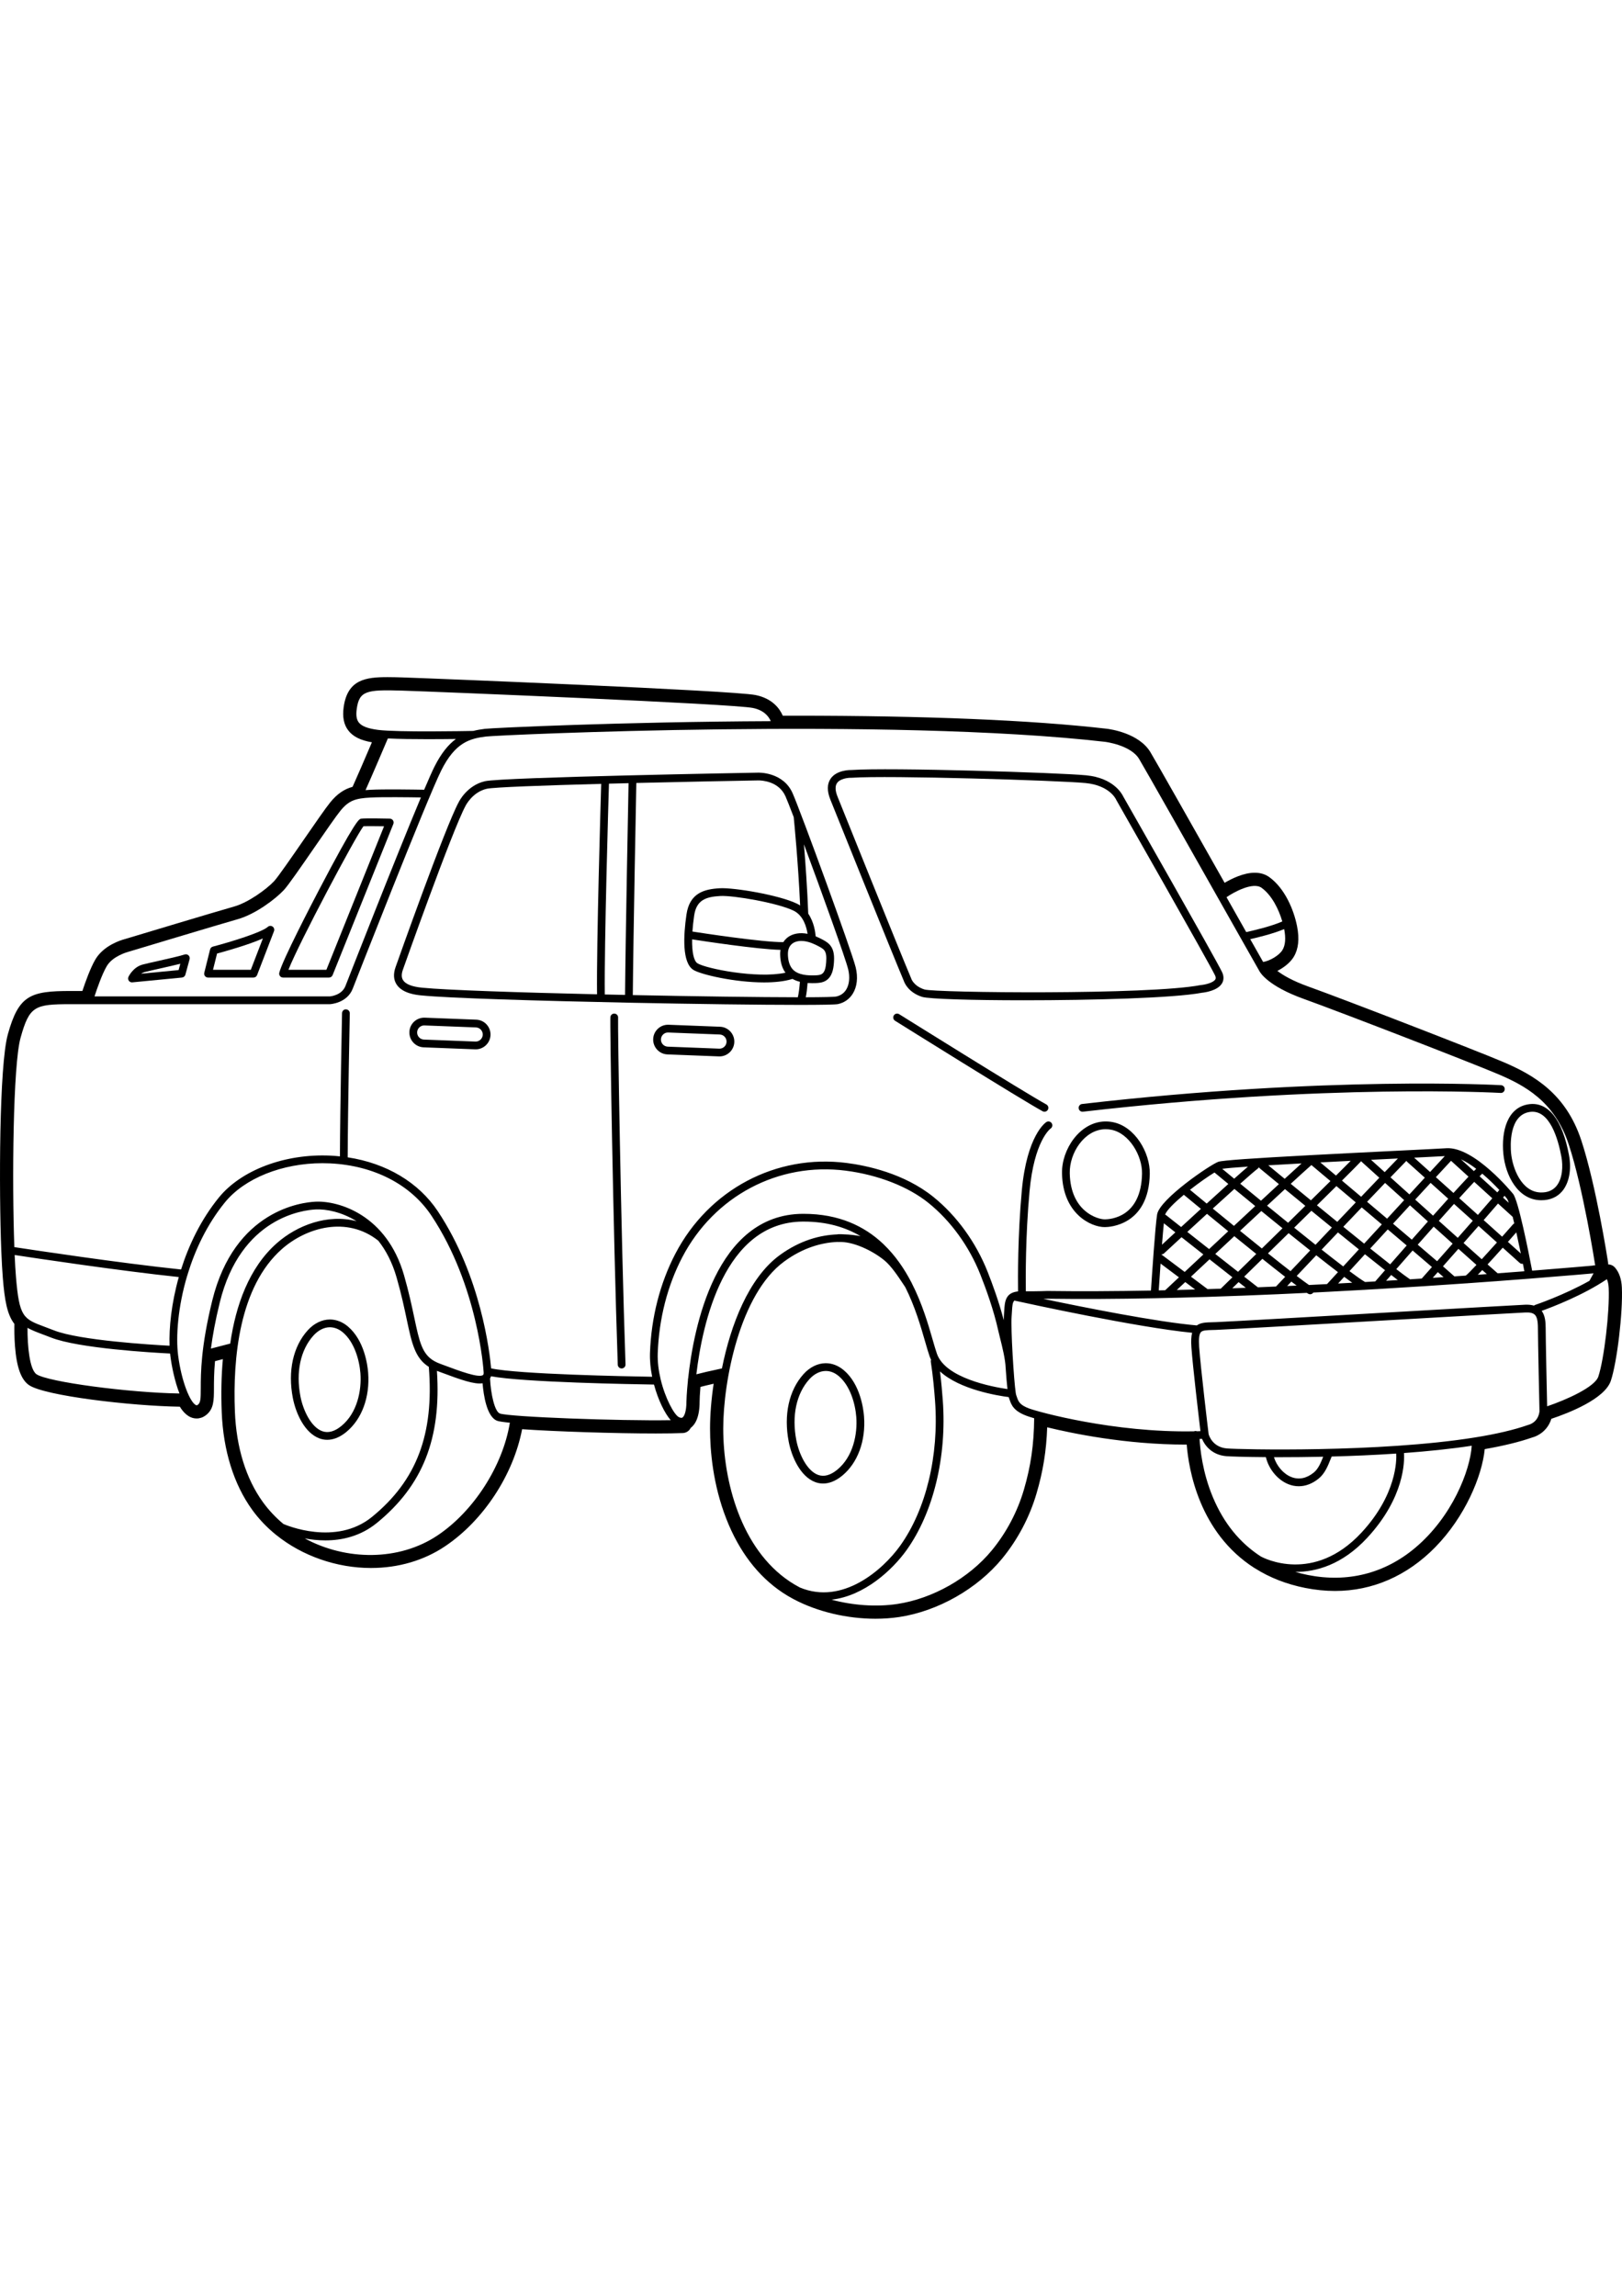 <?xml version="1.0" encoding="utf-8"?>
<!-- Generator: Adobe Illustrator 27.5.0, SVG Export Plug-In . SVG Version: 6.00 Build 0)  -->
<svg xmlns="http://www.w3.org/2000/svg" xmlns:xlink="http://www.w3.org/1999/xlink" viewBox="0 0 3445.978 2000" width="595" height="842" preserveAspectRatio="xMidYMid meet" data-scaled="true">
<path d="M2364.231,945.21c-5.802-1.137-11.676-1.604-17.381-1.444c-53.089,1.598-91.621,59.528-90.601,110.253
	c1.725,86.229,61.864,114.128,90.722,114.128c9.595,0,93.78-3.184,95.77-113.289
	C2443.543,1010.391,2411.501,954.428,2364.231,945.21z M2346.971,1151.658c-15.27,0-72.617-16.627-74.246-97.965
	c-0.863-43.03,30.866-92.133,74.62-93.451c0,0,0,0,0.006,0c0.591-0.018,1.188-0.027,1.785-0.027c3.938,0,7.949,0.392,11.935,1.17
	c38.139,7.439,65.875,55.327,65.193,93.17C2424.594,1146.978,2359.919,1151.658,2346.971,1151.658z"/>
<path d="M3193.865,1012.05c4.36,46.908,30.969,97.899,79.07,99.015c0.603,0.012,1.2,0.024,1.797,0.024
	c18.249,0,33.459-6.543,44.055-18.985c14.8-17.363,20.27-45.949,14.637-76.459c-13.986-75.769-44.266-114.248-85.379-108.465
	C3201.524,913.774,3189.553,965.679,3193.865,1012.05z M3250.362,923.499c41.746-5.895,59.826,57.064,66.852,95.137
	c3.661,19.829,2.702,46.733-10.97,62.781c-7.726,9.064-18.834,13.491-32.923,13.171c-40.605-0.941-59.947-50.786-63.04-84.064
	C3209.032,997.12,3205.106,929.913,3250.362,923.499z"/>
<path d="M1920.071,644.955c1.351,4.071,9.547,24.766,38.887,34.153c14.329,4.586,106.867,7.252,215.953,7.252
	c145.096,0,319.466-4.716,377.983-15.906c5.12-0.476,33.978-3.863,43.398-20.279c2.816-4.909,5.096-13.033-0.072-23.849
	c-13.346-27.95-199.512-354.614-209.94-372.908c-2.322-4.997-20.233-39.158-78.371-44.857
	c-57.456-5.627-417.968-16.959-499.264-11.266c-4.161-0.054-31.204,0.226-43.73,18.062c-7.931,11.299-8.184,26.397-0.748,44.878
	C1765.501,263.552,1897.413,591.642,1920.071,644.955z M1778.383,224.861c6.417-9.188,22.423-11.097,29.201-11.097
	c0.344,0,0.67,0.003,0.965,0.012c0.296,0.018,0.597,0.012,0.88-0.015c77.201-5.5,441.054,5.735,496.875,11.202
	c51.094,5.009,64.506,34.21,65.025,35.386c0.127,0.308,0.278,0.606,0.44,0.893c1.96,3.444,196.395,344.579,209.578,372.188
	c2.521,5.274,1.164,7.641,0.657,8.534c-3.926,6.857-20.463,11.208-30.95,12.107c-0.29,0.024-0.585,0.063-0.875,0.121
	c-108.947,21.087-564.077,16.295-586.204,9.218c-23.068-7.382-28.055-22.969-28.23-23.532c-0.097-0.35-0.217-0.69-0.362-1.022
	c-22.157-52.064-154.589-381.445-155.922-384.765c0-0.003,0-0.003,0-0.003C1774.245,241.133,1773.884,231.302,1778.383,224.861z"/>
<path d="M894.863,676.014l0.805,0.078c57.48,5.748,249.267,11.537,439.719,15.411c0.232,0.021,0.431,0.138,0.669,0.14
	c0.021,0,0.039,0,0.057,0c0.2,0,0.368-0.099,0.563-0.113c139.619,2.834,278.356,4.636,362.765,4.636
	c45.705,0,75.515-0.531,80.877-1.71c13.37-2.943,24.196-10.506,31.3-21.871c9.251-14.794,11.507-34.683,6.357-56.002
	c-8.142-33.746-116.555-330.222-134.005-369.872c-19.986-45.412-71.909-43.89-73.899-43.799
	c-5.413,0.096-541.679,9.592-579.61,18.156c-38.227,8.633-55.393,43.383-55.93,44.514
	c-29.132,53.783-129.675,337.764-134.06,350.163c-5.108,14.32-4.466,26.677,1.912,36.731
	C854.831,672.1,884.961,675.046,894.863,676.014z M1293.751,226.268c13.775-0.36,27.687-0.714,41.645-1.058
	c-0.625,31.605-6.45,328.879-7.459,449.781c-14.364-0.302-28.718-0.615-43.019-0.937
	C1283.608,568.079,1292.688,261.612,1293.751,226.268z M1797.645,663.85c-4.77,7.632-11.79,12.511-20.867,14.507
	c-4.798,1.01-28.389,1.511-64.88,1.594c1.731-8.488,2.813-17.797,3.87-30.322c3.362,0.237,6.676,0.38,9.821,0.38
	c2.358,0,4.638-0.048,6.809-0.127c7.002-0.244,15.059-0.859,22.061-5.12c13.34-8.112,16.181-24.419,17.164-37.714
	c0.989-13.31,0.712-27.076-7.955-37.626c-1.683-2.036-3.631-3.89-5.958-5.669c-3.021-2.313-6.278-4.167-9.354-5.832
	c-4.52-2.443-9.758-5.077-15.484-7.411c-0.618-8.478-3.443-30.096-15.753-48.175c-2.05-53.86-5.899-107.806-9.13-147.247
	c37.786,101.637,88.53,242.827,93.968,265.363C1805.998,637.184,1804.424,653,1797.645,663.85z M1715.658,545.216
	c-1.85-0.364-3.726-0.666-5.629-0.889c-15.698-1.842-29.627,1.924-39.207,10.593c-2.597,2.349-4.784,5.032-6.641,7.955
	c-43.735,0.537-177.651-20.074-193.107-22.476c0.704-10.446,1.898-21.751,3.655-33.817c4.74-32.582,23.912-39.969,55.423-41.718
	c27.959-1.571,122.125,14.709,155.846,31.161C1707.104,506.322,1713.634,531.547,1715.658,545.216z M1470.379,556.973
	c21.82,3.383,138.488,21.157,187.725,22.326c-0.485,3.063-0.725,6.264-0.671,9.608c0.259,16.041,4.072,29.099,11.316,38.927
	c-60.649,13.059-169.147-8.88-186.868-19.957C1473.936,602.911,1470.004,584.247,1470.379,556.973z M1683.934,620.437
	c-8-8.838-9.864-22.169-10.017-31.795c-0.151-9.215,2.602-16.648,7.964-21.497c4.918-4.451,12.059-6.791,20.475-6.791
	c1.86,0,3.784,0.115,5.759,0.347c12.122,1.417,23.686,7.008,32.395,11.715c2.871,1.553,5.187,2.898,7.189,4.43
	c1.321,1.01,2.388,2.014,3.245,3.055c4.692,5.714,5.09,14.495,4.24,25.93c-0.693,9.36-2.37,20.644-9.287,24.85
	c-3.607,2.192-8.932,2.551-14.076,2.732C1716.802,633.94,1695.468,633.174,1683.934,620.437z M1610.52,219.388
	c0.13-0.003,0.467-0.012,0.992-0.012c6.646,0,43.084,1.514,57.371,33.975c3.165,7.193,9.347,22.897,17.373,43.929
	c1.038,10.341,9.545,96.846,13.648,187.759c-2.094-1.384-4.313-2.67-6.68-3.824c-37.485-18.289-133.589-34.493-163.988-32.808
	c-32.829,1.824-64.129,9.845-70.82,55.8c-6.601,45.343-9.408,102.564,14.727,117.65c15.789,9.866,87.698,26.587,150.195,26.587
	c21.904,0,42.653-2.053,59.425-7.177c0.276-0.084,0.521-0.217,0.781-0.328c4.996,2.861,10.394,4.799,15.889,6.176
	c-1.176,14.177-2.345,23.956-4.421,32.849c-82.301-0.079-215.52-1.869-350.596-4.631c1.012-121.727,6.935-423.393,7.47-450.526
	C1451.329,222.4,1550.527,220.441,1610.52,219.388z M855.995,621.287c0.003-0.009,0.006-0.015,0.009-0.024
	c1.04-2.946,104.481-295.144,133.185-348.152c0.142-0.29,14.58-29.12,44.903-35.965c15.06-3.401,121.599-7.182,243.154-10.441
	c-1.187,39.592-10.077,340.989-8.819,446.973c-166.141-3.845-320.99-8.972-371.118-13.983l-0.841-0.084
	c-21.253-2.078-34.765-7.448-40.165-15.964C852.732,638.023,852.632,630.707,855.995,621.287z"/>
<path d="M1835.646,1570.289c-1.188-15.517-7.798-68.462-42.994-98.188c-11.513-9.728-24.721-14.86-38.212-14.86
	c-0.139,0-0.404,0.048-0.404,0.006c-16.856,0.139-33.45,8.28-46.73,22.929c-31.152,34.364-42.698,86.748-31.677,143.721
	c6.281,32.482,24.931,74.511,56.817,86.06c4.511,1.634,9.969,2.853,16.223,2.853c11.241,0,25.034-3.944,40.443-16.531
	C1822.209,1669.249,1839.602,1622.149,1835.646,1570.289z M1778.69,1683.518c-14.444,11.79-28.11,15.493-40.63,10.94
	c-23.641-8.558-40.545-44.2-46.251-73.685c-10.023-51.835,0.075-99.045,27.709-129.525c10.147-11.199,22.45-17.417,34.644-17.526
	c9.872-0.048,19.154,3.619,27.85,10.97c24.081,20.336,35.003,58.198,37.192,86.85
	C1821.949,1607.433,1812.74,1655.698,1778.69,1683.518z"/>
<path d="M735.613,1603.411c33.097-27.03,50.49-74.131,46.525-125.99c-1.185-15.517-7.789-68.456-42.988-98.188
	c-11.513-9.722-24.711-14.854-38.187-14.854c-0.145,0-0.286,0-0.428,0.006c-16.847,0.133-33.444,8.274-46.73,22.923
	c-31.152,34.364-42.698,86.748-31.677,143.721c6.281,32.482,24.932,74.511,56.82,86.06c4.508,1.634,9.966,2.853,16.217,2.853
	C706.405,1619.941,720.204,1615.997,735.613,1603.411z M684.559,1601.589c-23.641-8.558-40.545-44.2-46.251-73.685
	c-10.023-51.835,0.075-99.045,27.709-129.525c10.153-11.199,22.459-17.423,34.647-17.52c0.003,0,0.003,0,0.003,0
	c9.921,0.109,19.142,3.612,27.847,10.964c24.081,20.342,35,58.204,37.189,86.85c2.744,35.89-6.462,84.155-40.518,111.975
	C710.745,1602.446,697.079,1606.137,684.559,1601.589z"/>
<path d="M1313.16,723.818c0.501-4.333-2.482-8.344-6.833-9.067c-4.505-0.736-8.736,2.286-9.484,6.776
	c-1.36,8.166,5.621,447.103,15.605,738.887c0.151,4.451,3.809,7.961,8.229,7.961c0.097,0,0.193-0.006,0.286-0.006
	c4.55-0.157,8.112-3.968,7.955-8.522C1318.859,1165.782,1312.304,738.512,1313.16,723.818z"/>
<path d="M1529.761,742.591l-109.339-4.237c-8.437-0.286-16.449,2.641-22.628,8.362c-6.182,5.72-9.764,13.503-10.09,21.916
	c-0.672,17.366,12.909,32.042,30.275,32.714l109.339,4.237c0.413,0.015,0.826,0.024,1.236,0.024
	c16.823,0,30.824-13.346,31.481-30.299C1560.708,757.94,1547.127,743.264,1529.761,742.591z M1527.958,789.114l-109.339-4.237
	c-8.286-0.32-14.764-7.321-14.444-15.605c0.157-4.016,1.864-7.728,4.813-10.457c2.946-2.729,6.803-4.191,10.795-3.989l109.339,4.237
	c8.286,0.32,14.764,7.321,14.444,15.608C1543.243,782.956,1536.244,789.469,1527.958,789.114z"/>
<path d="M1011.814,727.554l-109.339-4.234c-8.395-0.281-16.452,2.644-22.631,8.359c-6.179,5.72-9.761,13.503-10.087,21.916
	c-0.672,17.366,12.909,32.042,30.275,32.714l109.339,4.237c0.416,0.015,0.826,0.024,1.236,0.024
	c16.82,0,30.824-13.346,31.481-30.299C1042.761,742.902,1029.179,728.226,1011.814,727.554z M1010.01,774.076l-109.339-4.237
	c-4.013-0.157-7.726-1.864-10.455-4.813c-2.729-2.946-4.146-6.779-3.989-10.792c0.157-4.017,1.864-7.729,4.813-10.457
	c2.946-2.729,6.752-4.164,10.795-3.986l109.339,4.234c8.286,0.32,14.763,7.321,14.444,15.608
	C1025.296,767.921,1018.191,774.416,1010.01,774.076z"/>
<path d="M594.904,635.019c1.565,1.96,3.935,3.1,6.441,3.1h97.633c3.365,0,6.393-2.044,7.647-5.168L835.68,311.856
	c1.007-2.509,0.721-5.352-0.769-7.611c-1.49-2.259-3.992-3.64-6.694-3.7c-5.232-0.121-51.371-1.101-60.685,0.06
	c-4.752,0.597-11.263,1.411-90.3,152.33c-13.021,24.862-78.259,150.147-83.922,175.121
	C592.754,630.499,593.342,633.062,594.904,635.019z M772.111,316.768c7.852-0.398,27.392-0.25,43.82,0.027L693.409,621.637h-80.642
	C635.413,563.861,754.803,339.469,772.111,316.768z"/>
<path d="M579.07,529.793c-3.145-2.153-7.373-1.861-10.195,0.697c-12.804,11.624-78.329,31.867-116.625,41.896
	c-2.916,0.763-5.181,3.058-5.91,5.98l-12.345,49.519c-0.612,2.461-0.06,5.069,1.502,7.068c1.562,1.999,3.959,3.166,6.495,3.166
	h96.512c3.41,0,6.465-2.099,7.692-5.28l35.911-93.285C583.476,535.99,582.221,531.952,579.07,529.793z M532.847,621.637H452.54
	l8.615-34.563c16.766-4.505,66.614-18.379,97.332-32.045L532.847,621.637z"/>
<path d="M392.198,589.137c-9.273,3.163-35.407,9.037-56.407,13.756c-14.073,3.163-26.228,5.892-32.832,7.653
	c-20.342,5.428-29.669,25.254-30.055,26.096c-1.233,2.681-0.938,5.814,0.772,8.22c1.553,2.186,4.062,3.465,6.715,3.465
	c0.262,0,0.528-0.012,0.793-0.039l105.489-10.207c3.407-0.329,6.257-2.732,7.159-6.034l8.977-32.94
	c0.802-2.943-0.087-6.088-2.31-8.175C398.274,588.838,395.069,588.157,392.198,589.137z M379.425,622.222l-79.722,7.716
	c2.198-1.481,4.701-2.717,7.502-3.465c6.29-1.677,18.877-4.505,32.202-7.499c15.05-3.383,31.442-7.068,43.675-10.168
	L379.425,622.222z"/>
<path d="M2291.632,915.797c0.482,4.201,4.047,7.294,8.172,7.294c0.32,0,0.639-0.018,0.959-0.054
	c521.668-60.296,883.754-40.084,887.361-39.87c4.541,0.404,8.443-3.199,8.708-7.744c0.265-4.541-3.196-8.443-7.744-8.709
	c-3.6-0.214-366.989-20.526-890.219,39.948C2294.346,907.185,2291.107,911.274,2291.632,915.797z"/>
<path d="M2222.965,907.617c-46.383-25.329-310.022-190.065-312.681-191.727c-3.848-2.397-8.944-1.242-11.356,2.62
	c-2.412,3.86-1.236,8.947,2.623,11.359c10.868,6.791,266.708,166.653,313.514,192.215c1.254,0.685,2.605,1.01,3.944,1.01
	c2.913,0,5.741-1.553,7.237-4.294C2228.429,914.805,2226.957,909.8,2222.965,907.617z"/>
<path d="M3445.694,1296.622c-0.793-17.833-5.649-32.072-14.433-42.321c-3.826-4.464-9.246-6.828-14.747-6.907
	c0.116-1.502,0.06-3.021-0.172-4.528c-1.02-6.621-25.335-163.26-56.868-259.048c-32.416-98.331-99.458-138.328-167.077-166.903
	c-59.538-25.228-337.389-132.731-412.901-159.755c-34.092-12.221-54.284-24.4-65.751-33.177
	c14.672-7.401,27.966-18.328,34.921-29.954c9.974-16.72,12.255-37.906,6.987-64.789c-6.773-34.641-25.757-80.234-58.717-104.279
	c-8.656-6.314-19.17-9.515-31.252-9.516c-23.448-0.002-48.835,12.504-63.955,21.42c-71.973-127.318-145.803-257.77-157.616-277.417
	c-24.462-40.851-86.244-49.07-93.208-49.873c-159.599-18.367-383.106-27.68-664.314-27.68c-7.881,0-15.732,0.007-23.564,0.022
	c-6.754-15.527-22.311-36.599-57.801-43.867c-47.331-9.695-698.252-35.832-750.741-37.446C844.788,0.305,833.516,0,823.432,0
	c-46.149,0-85.023,4.788-93.31,63.633c-2.896,20.978,0.309,37.175,9.792,49.566c9.916,12.959,25.595,20.899,50.18,25.22
	c-14.006,32.822-32.213,75.141-41.016,94.525c-18.674,5.242-32.942,15.3-47.442,33.014c-9.712,11.901-31.954,44.11-55.502,78.21
	c-24.744,35.831-55.538,80.425-63.683,89.112c-16.013,17.078-54.54,45.356-85.227,54.027
	c-35.274,9.902-221.531,65.962-233.45,69.551c-6.013,1.609-43.239,12.611-61.021,42.568c-10.831,18.379-21.784,49.229-27.714,67.19
	h-24.833c-86.049,0-110.402,9.032-133.507,91.937c-18.586,66.645-18.97,330.834-13.963,460.005
	c0.969,23.563,2.05,42.709,3.216,56.951c3.929,48.313,9.106,78.335,24.63,98.282c-0.201,10.085-0.239,28.257,1.284,47.695
	c3.479,44.408,12.894,70.523,29.632,82.187c32.924,22.918,218.139,44.486,320.576,45.934c6.82,11.175,18.466,25.02,35.768,25.02
	c6.764,0,13.39-2.288,19.162-6.617c17.423-13.014,17.457-31.698,17.504-57.557c0.026-14.118,0.06-32.681,2.256-57.554l16.711-4.344
	c-3.205,35.196-4.026,72.942-2.437,112.601c3.247,81.644,25.65,153.409,64.787,207.532c14.004,19.342,30.882,37.086,50.172,52.751
	c0.305,0.248,0.617,0.486,0.936,0.714c55.2,44.525,128.445,70.046,201.128,70.046c58.036,0,112.441-15.913,157.334-46.019
	c81.525-54.644,145.13-151.547,163.843-248.755c71.048,4.952,197.611,9.066,283.953,9.066c23.535,0,42.844-0.309,57.389-0.917
	c5.854-0.246,11.299-3.074,14.866-7.724c0.787-1.025,1.464-2.116,2.029-3.255c9.944-7.582,18.869-23.422,18.869-55.855
	c0-4.277,0.401-15.373,1.773-31.17c6.351-1.652,15.483-3.904,28.039-6.738c-4.98,32.991-7.66,65.948-7.66,95.133
	c0,47.166,5.997,118.729,34.57,191.807c27.004,69.066,67.2,121.776,119.472,156.666c7.526,5.018,15.438,9.719,23.523,13.976
	c0.304,0.16,0.612,0.312,0.923,0.456c49.413,26.146,112.362,41.13,172.904,41.13c17.441,0,34.474-1.232,50.625-3.663
	c82.01-12.393,165.676-59.863,218.36-123.885c33.193-40.37,58.526-88.295,73.265-138.602
	c13.834-47.014,20.881-90.246,22.638-140.468c51.836,12.677,166.88,36.712,293.883,36.712c0.845,0,1.69-0.001,2.536-0.003
	c4.138,52.358,26.274,186.841,143.528,261.939c0.6,0.384,1.219,0.735,1.853,1.051c31.188,19.762,67.153,33.752,106.917,41.589
	c21.258,4.192,42.428,6.318,62.919,6.318c79.471,0,152.927-32.009,212.429-92.566c63.599-64.728,99.863-151.249,105.496-208.693
	c40.32-7.064,74.247-15.378,101.039-24.767c12.839-3.277,32.774-14.795,40.489-39.611c36.586-12.219,113.528-42.115,126.423-80.869
	C3435.562,1454.582,3448.031,1349.18,3445.694,1296.622z M3417.724,1297.822c2.183,49.181-9.758,150.982-22.031,187.801
	c-7.38,22.128-66.739,48.917-108.757,63.158c-0.772-35.224-3.116-143.768-3.116-166.038c0-12.751-1.115-26.778-8.489-36.691
	c22.93-8.252,87.975-33.178,138.543-67.279C3416.068,1283.763,3417.379,1290.093,3417.724,1297.822z M3247.009,1588.195
	c-30.581,10.851-68.909,19.522-111.522,26.435c-0.068-0.001-0.125-0.038-0.193-0.038c-0.048,0-0.096,0.006-0.151,0.006
	c-0.499,0.009-0.929,0.215-1.402,0.309c-202.986,32.615-501.818,25.606-527.401,23.344c-30.125-2.66-37.773-27.256-38.614-30.348
	c-1.144-9.486-16.89-140.42-20.102-185.346c-1.212-16.971,0.012-27.217,3.739-31.318c3.679-4.053,12.737-4.276,25.269-4.583
	l6.839-0.187c20.052-0.669,212.998-11.742,383.224-21.512c134.488-7.719,261.516-15.005,274.409-15.499
	c9.487-0.38,15.879,1.206,19.625,4.807c4.571,4.396,6.604,13.183,6.604,28.478c0,26.116,3.087,164.829,3.355,176.794
	c-2.82,23.408-21.923,28.196-22.672,28.376C3247.672,1587.984,3247.334,1588.08,3247.009,1588.195z M2576.843,1741.994
	c-22.461-53.565-27.279-104.272-28.314-123.925c1.737-0.055,3.474-0.083,5.21-0.148c5.838,14.239,21.307,34.116,51.154,36.746
	c7.566,0.669,38.881,1.74,84.486,2.09c6.09,25.531,25.126,48.642,48.217,57.651c7.134,2.78,14.407,4.155,21.681,4.155
	c14.559,0,29.087-5.524,42.325-16.344c13.021-10.626,19.407-26.578,25.046-40.648c0.83-2.078,1.68-4.099,2.524-6.136
	c43.669-1.152,90.416-3.117,137.157-6.247c0.791,13.535,1.178,86.967-73.854,167.858c-101.873,109.828-208.637,53.5-213.142,51.045
	c-0.078-0.043-0.166-0.036-0.244-0.076C2634.223,1839.187,2599.957,1797.119,2576.843,1741.994z M2540.055,1601.191
	c-0.018,0-0.03,0-0.048,0c-1.163,0-2.261,0.254-3.264,0.688c-170.3,3.277-330.908-41.196-350.179-48.429
	c-20.517-7.689-22.959-14.878-26.331-24.829c-0.44-1.303-0.887-2.611-1.363-3.92c-0.243-0.706-0.507-1.956-0.785-3.625
	c-0.021-0.272-0.076-0.533-0.124-0.798c-3.956-25.169-10.813-136.609-8.723-162.692c0.277-3.474,0.47-6.779,0.657-9.903
	c0.753-12.901,1.276-19.884,5.218-23.477c30.732,6.764,260.475,56.849,377.609,68.38c-2.048,7.554-2.512,17.495-1.539,31.145
	c2.853,39.879,15.416,146.328,19.171,177.776c-2.503,0.086-5.009,0.199-7.509,0.264
	C2541.967,1601.447,2541.046,1601.198,2540.055,1601.191z M1766.501,1959.508c70.126-7.892,129.707-63.7,159.137-104.72
	c57.275-79.842,86.181-198.927,77.334-318.543c-1.177-15.861-2.984-37.845-5.956-61.609c42.06,38.762,123.147,51.649,146.036,54.587
	c0.108,0.386,0.217,0.806,0.324,1.1c0.44,1.212,0.844,2.406,1.249,3.589c3.896,11.507,8.323,24.545,36.149,34.973
	c3.789,1.421,9.361,3.224,16.345,5.27c-0.506,55.684-7.073,101.513-21.845,151.827c-13.732,46.745-37.264,91.241-68.058,128.68
	c-48.458,58.885-125.417,102.555-200.845,113.959C1861.772,1975.362,1812.087,1971.638,1766.501,1959.508z M1678.123,1921.086
	c-104.394-69.668-141.589-213.625-141.589-325.123c0-100.42,35.118-285.5,129.356-354.644
	c40.738-29.891,80.128-40.209,113.11-41.689c0.71,0.138,1.442,0.216,2.212,0.148c30.703-1.755,72.34,18.255,97.603,38.959
	c14.583,11.953,28.9,33.544,40.407,50.894l3.588,5.391c0.076,0.114,0.182,0.193,0.262,0.302
	c20.75,41.088,33.074,83.709,42.43,116.184c3.528,12.243,6.574,22.815,9.505,31.185c0.865,2.473,1.902,4.862,3.04,7.202
	c-0.523,1.317-0.744,2.773-0.513,4.275c4.879,31.638,7.472,62.685,8.998,83.292c8.576,115.883-19.196,230.915-74.282,307.718
	c-36.465,50.821-122.199,126.394-212.856,88.476C1691.968,1929.722,1684.821,1925.556,1678.123,1921.086z M558.544,1752.258
	c-35.929-49.664-56.509-116.13-59.518-192.215c-4.478-113.326,9.215-265.225,99.889-345.314
	c51.91-45.837,137.929-70.732,204.773-17.729c15.873,20.075,29.567,45.64,38.867,78.038c10.135,35.311,16.44,65.067,21.503,88.973
	c10.813,51.032,17.569,82.48,46.963,100.976c11.484,142.879-25.797,241.351-120.738,318.728
	c-76.972,62.725-183.315,17.135-188.179,14.99C585.851,1785.162,571.14,1769.666,558.544,1752.258z M43.688,766.058
	c18.819-67.434,29.714-71.408,106.529-71.408l39.256-0.001c0.009,0,0.017,0.004,0.026,0.004c0.008,0,0.016-0.004,0.024-0.004
	l511.594-0.011c1.474-0.081,36.276-2.349,48.18-32.723c1.571-4.014,157.333-402.116,188.226-463.911
	c29.59-59.172,60.375-67.533,94.654-71.815c27.826-3.477,860.111-41.139,1315.5,11.229c0.543,0.063,54.597,6.712,72.443,36.453
	c13.407,22.347,110.781,194.624,181.884,320.416c12.478,22.076,24.131,42.692,34.431,60.906c0.001,0.001,0.001,0.002,0.001,0.003
	c19.165,33.892,33.564,59.324,39.307,69.366c1.646,3.163,18.273,31.707,94.304,58.945c75.024,26.876,351.87,133.99,411.425,159.184
	c57.341,24.262,121.057,57.854,151.368,149.855c30.842,93.635,55.55,252.94,55.791,254.538c0.114,0.735,0.449,1.357,0.736,2.005
	c-2.873,0.245-5.156,0.664-6.314,0.939c-6.097,0.553-53.2,4.78-127.956,10.648c-8.209-42.812-29.51-149.433-40.437-163
	c-0.808-1.007-81.941-100.691-141.598-97.054c-12.767,0.802-49.555,2.617-96.126,4.912c-73.934,3.643-138.377,6.894-192.429,9.784
	c-1.026-0.136-2.025-0.084-3.028,0.163c-116.901,6.266-184.443,10.819-193.195,13.962c-17.037,6.121-124.507,79.131-129.953,111.788
	c-3.952,23.721-11.14,131.653-13.092,161.687c-75.31,1.422-149.607,1.849-220.435,0.893c-0.203,0.006-18.811,0.854-45.392,0.617
	c-0.393-26.65-0.896-116.752,7.844-212.167c9.83-107.431,43.977-132.878,44.749-133.433c3.745-2.497,4.801-7.545,2.346-11.332
	c-2.473-3.833-7.587-4.915-11.392-2.445c-1.683,1.089-41.348,28.016-52.119,145.702c-8.801,96.119-8.302,186.933-7.906,213.939
	c-27.137,2.757-28.314,21.867-29.497,42.028c-0.175,3.015-0.362,6.206-0.627,9.553c-0.19,2.369-0.3,5.661-0.342,9.674
	c-9.777-38.013-23.665-76.132-34.281-102.947c-24.793-62.606-65.718-119.079-115.238-159.009
	c-62.196-50.134-142.038-66.671-184.098-72.063c-149.987-19.275-292.753,56.34-363.895,192.487
	c-32.669,62.516-51.359,135.399-54.052,210.778c-0.597,16.696,1.23,34.058,4.628,50.838c-52.239-0.847-284.34-5.263-342.135-17.819
	c-2.907-33.2-21.422-195.508-113.109-333.548c-40.914-61.595-109.528-102.277-191.631-114.716
	c0.427-108.135,4.431-303.883,4.47-305.875c0.094-4.55-3.519-8.313-8.069-8.407c-4.535-0.398-8.317,3.516-8.407,8.069
	c-0.042,1.979-3.999,195.47-4.467,304.147c-6.626-0.685-13.312-1.232-20.087-1.555c-96.46-4.523-189.631,30.444-237.329,89.256
	c-38.012,46.873-63.673,100.668-80.091,152.594c-130.496-13.662-316.902-41.821-354.206-47.52
	C25.325,1070.892,27.594,823.727,43.688,766.058z M853.591,28.615c72.572,2.231,702.814,28.01,745.989,36.867
	c24.164,4.956,33.988,18.752,37.957,28.049c-317.646,1.38-591.61,14.329-607.405,16.302c-8.298,1.037-16.538,2.365-24.705,4.444
	c-12.16,0.244-161.042,3.075-202.154-2.197c-21.901-2.807-34.964-7.867-41.118-15.924c-4.761-6.233-6.115-15.33-4.258-28.629
	C763.252,29.184,778.453,26.302,853.591,28.615z M901.137,239.179c-19.767-0.365-85.966-1.423-114.51,0.117
	c-3.508,0.189-6.819,0.427-10.029,0.704c13.636-30.383,40.698-93.937,47.43-109.771c22.84,1.158,54.059,1.525,84.28,1.525
	c21.855,0,43.129-0.19,60.306-0.406c-15.802,11.658-31.146,29.91-45.835,59.285C918.032,200.13,910.5,217.146,901.137,239.179z
	 M787.514,255.754c25.039-1.346,81.775-0.617,106.715-0.208c-54.378,129.688-155.067,387.032-160.281,400.361
	c-8,20.417-32.726,22.209-33.287,22.26H200.753c5.318-16.31,16.111-47.47,26.137-64.437c12.635-21.382,44.037-29.798,44.658-29.967
	c1.975-0.594,197.848-59.573,233.276-69.536c37.584-10.569,79.96-42.484,98.047-61.774c9.553-10.189,36.981-49.914,66.023-91.973
	c22.314-32.322,45.391-65.742,54.419-76.776C741.246,261.785,755.071,257.5,787.514,255.754z M2724.611,579.611
	c-6.66,11.134-26.359,23.005-41.027,25.421c-6.458-11.378-15.928-28.109-27.446-48.475c16.981-3.836,49.705-11.886,72.112-21.397
	C2732.016,554.662,2730.839,569.217,2724.611,579.611z M2647.652,541.55c-9.51-16.82-20.083-35.527-31.301-55.375
	c-3.465-6.131-7.009-12.399-10.586-18.729c14.487-10.109,56.082-33.405,74.677-19.85c21.752,15.875,36.3,45.603,43.838,71.314
	C2701.302,529.228,2662.358,538.322,2647.652,541.55z M3261.736,1333.349c-1.052,0.352-1.98,0.902-2.769,1.586
	c-5.275-1.565-11.422-2.205-18.49-1.954c-13.057,0.507-134.319,7.466-274.729,15.523c-170.136,9.758-362.967,20.825-382.832,21.488
	l-6.688,0.187c-13.894,0.34-25.244,0.639-33.511,6.777c-84.513-7.242-239.88-38.295-325.977-56.384
	c5.396-0.15,8.431-0.29,8.336-0.292c72.975,0.984,149.636,0.5,227.301-1.027c0.027,0.002,0.048,0.018,0.075,0.02
	c0.181,0.012,0.356,0.018,0.531,0.018c0.102,0,0.188-0.052,0.289-0.056c36.329-0.718,72.868-1.658,109.362-2.793
	c0.12,0.005,0.237,0.057,0.358,0.057c0.272,0,0.538-0.065,0.809-0.092c50.457-1.576,100.798-3.51,150.316-5.691
	c0.129,0.006,0.252,0.072,0.383,0.072c0.193,0,0.373-0.101,0.565-0.114c20.605-0.909,41.055-1.862,61.319-2.848
	c0.975,0.631,1.983,1.291,2.797,1.78c1.327,0.802,2.792,1.182,4.24,1.182c2.647,0,5.206-1.315,6.784-3.642
	c10.861-0.539,21.658-1.088,32.39-1.646c0.142,0.007,0.277,0.077,0.418,0.077c0.218,0,0.422-0.114,0.64-0.131
	c25.142-1.308,49.917-2.658,74.198-4.041c0.183,0.013,0.365,0.066,0.548,0.066c0.412,0,0.81-0.104,1.215-0.165
	c8.602-0.491,17.123-0.986,25.598-1.483c0.141,0.007,0.276,0.074,0.417,0.074c0.602,0,1.202-0.073,1.791-0.205
	c33.294-1.958,65.557-3.96,96.522-5.964c0.123,0.005,0.24,0.065,0.363,0.065c0.208,0,0.402-0.112,0.61-0.128
	c31.923-2.067,62.427-4.135,91.249-6.156c0.098,0.003,0.181,0.054,0.28,0.054c0.193,0,0.392-0.012,0.591-0.024
	c0.378-0.027,0.776-0.055,1.268-0.18c21.132-1.484,41.381-2.943,60.537-4.357c0.071,0.002,0.139,0.037,0.211,0.037
	c0.577,0,1.152-0.06,1.717-0.18c24.948-1.843,48.029-3.605,69.096-5.249c0.021-0.004,0.041,0.005,0.062,0.001
	c0.01-0.002,0.017-0.006,0.026-0.008c82.71-6.457,133.432-11.057,135.24-11.221c0.117-0.011,0.24-0.05,0.362-0.067l-8.763,15.888
	C3322.4,1312.826,3262.466,1333.108,3261.736,1333.349z M3181.814,1266.262c-5.895-5.153-13.119-11.522-21.417-18.874
	c8.738-9.443,19.321-21.098,32.219-35.543l35.932,32.265c1.574,1.411,3.54,2.111,5.506,2.111c0.469,0,0.909-0.206,1.372-0.286
	c1.058,5.347,2.103,10.698,3.129,16.03C3220.927,1263.331,3201.982,1264.769,3181.814,1266.262z M3089.907,1272.819
	c-5.081-4.65-13.472-12.029-24.292-21.404c9.868-11.139,21.117-23.852,32.844-37.136c13.769,12.312,26.745,23.891,38.309,34.174
	c-11.043,11.746-19.221,20.009-22.682,22.691C3106.163,1271.699,3098.081,1272.258,3089.907,1272.819z M2995.479,1279.042
	c-0.148-0.112-0.228-0.278-0.385-0.381c-5.55-3.643-15.562-11.107-28.677-21.25c11.303-12.925,22.962-26.219,34.695-39.555
	c15.128,12.879,29.103,24.821,41.087,35.129c-8.176,9.22-15.538,17.509-21.72,24.462
	C3012.237,1277.979,3003.899,1278.511,2995.479,1279.042z M2900.131,1284.775c-6.798-3.923-18.393-12.086-33.187-23.121
	c9.739-10.608,20.896-22.758,32.927-35.856c15.535,12.453,30.017,23.969,42.674,33.896c-9.266,10.615-16.521,18.948-20.764,23.829
	C2914.611,1283.942,2907.393,1284.36,2900.131,1284.775z M2781.019,1291.11c-6.516-4.479-15.444-11.072-26.157-19.246
	c11.809-12.475,26.024-27.486,41.579-43.897c16.603,13.106,32.254,25.297,46.126,35.865c-11.132,12.127-19.304,21.033-23.263,25.348
	C2806.635,1289.837,2793.864,1290.479,2781.019,1291.11z M2672.35,1296c-8.532-6.621-18.406-14.321-29.047-22.641
	c11.227-10.972,24.342-23.794,38.657-37.801c17.325,13.853,33.847,26.925,48.397,38.222c-9.338,9.869-16.121,17.044-19.475,20.591
	C2698.088,1294.931,2685.242,1295.474,2672.35,1296z M2565.547,1299.868l-35.257-26.432c11.637-10.903,24.999-23.412,39.405-36.886
	c16.372,12.88,33.02,25.958,48.618,38.181c-14.56,14.225-23.587,23.035-24.059,23.495c-0.216,0.211-0.302,0.49-0.49,0.717
	C2584.365,1299.263,2574.959,1299.572,2565.547,1299.868z M2539.135,1300.666c-13.009,0.376-26.014,0.724-39.01,1.047
	c4.935-4.629,10.987-10.304,17.953-16.834L2539.135,1300.666z M2467.11,1225.922c0.161,0.009,0.311,0.097,0.472,0.097
	c2.008,0,4.016-0.73,5.603-2.201c0.503-0.466,15.46-14.331,36.98-34.168c13.731,10.833,29.694,23.416,46.417,36.582
	c-14.576,13.636-28.04,26.245-39.69,37.161l-49.792-37.329C2467.103,1226.016,2467.107,1225.969,2467.11,1225.922z
	 M2674.598,1040.953c0.496,0.969,1.182,1.858,2.073,2.596c2.495,2.063,17.806,14.719,40.406,33.321
	c-11.875,10.951-24.716,22.836-38.086,35.241c-16.156-13.208-31.124-25.497-44.071-36.151c17.56-15.659,31.328-27.619,37.378-32.181
	C2673.322,1043.007,2674.05,1042.021,2674.598,1040.953z M2891.062,1028.978c0.301-0.321,0.426-0.724,0.665-1.077
	c0.363,0.531,0.651,1.103,1.15,1.553c0.562,0.506,15.153,13.676,37.528,33.839c-11.907,12.424-24.975,26.101-38.626,40.418
	c-14.461-12.191-28.251-23.804-40.783-34.349C2870.617,1049.878,2885.25,1035.178,2891.062,1028.978z M2987.985,1027.418
	c0.423,0.732,0.868,1.46,1.531,2.055l37.547,33.715c-10.083,10.929-21.128,22.915-32.72,35.504
	c-14.544-13.087-28.18-25.365-40.27-36.256C2967.925,1048.022,2979.607,1035.947,2987.985,1027.418z M3082.757,1027.296
	l37.123,33.75c-9.059,9.566-19.94,21.36-31.985,34.611l-37.382-33.567C3064.254,1047.21,3075.46,1035.112,3082.757,1027.296z
	 M3217.087,1160.332c-0.998,0.469-1.921,1.13-2.693,2.013c-7.586,8.646-15.376,17.458-23.11,26.15l-39.216-35.214
	c11.542-13.215,22.045-25.316,30.529-35.217l31.107,28.28C3214.797,1150.743,3215.926,1155.408,3217.087,1160.332z
	 M2634.478,1176.051c15.174-14.145,30.428-28.345,45.202-42.067c14.469,11.807,29.669,24.166,45.045,36.6
	c-15.038,14.746-29.87,29.277-43.852,42.964C2665.55,1201.24,2649.84,1188.533,2634.478,1176.051z M2668.998,1225.171
	c-14.422,14.112-27.624,27.022-38.792,37.937c-15.45-12.103-32.005-25.105-48.331-37.948c12.972-12.127,26.593-24.848,40.417-37.745
	C2637.701,1199.94,2653.535,1212.751,2668.998,1225.171z M2737.645,1181.014c15.454,12.457,30.912,24.841,45.824,36.682
	c-15.683,16.545-29.95,31.611-41.736,44.063c-14.288-11.09-30.655-24.039-47.897-37.824
	C2707.829,1210.236,2722.648,1195.719,2737.645,1181.014z M2749.502,1169.382c12.314-12.083,24.599-24.149,36.556-35.91
	c14.136,11.561,28.832,23.554,43.583,35.554c-11.91,12.541-23.619,24.882-34.794,36.666
	C2780.131,1194.001,2764.832,1181.74,2749.502,1169.382z M2842.469,1179.453c15.135,12.289,30.161,24.445,44.521,36
	c-12.188,13.27-23.465,25.551-33.268,36.229c-13.68-10.423-29.285-22.586-45.905-35.713
	C2818.959,1204.218,2830.621,1191.928,2842.469,1179.453z M2853.868,1167.453c13.113-13.799,26.306-27.67,39.135-41.136
	c13.963,11.779,28.369,23.944,42.729,36.088c-12.847,13.976-25.53,27.779-37.559,40.873
	C2883.906,1191.797,2868.956,1179.703,2853.868,1167.453z M2948.329,1173.063c13.753,11.641,27.306,23.133,40.229,34.115
	c-12.827,14.585-24.826,28.278-35.155,40.089c-12.496-9.802-26.874-21.236-42.349-33.642
	C2923.005,1200.616,2935.585,1186.926,2948.329,1173.063z M2959.502,1160.91c12.106-13.166,24.218-26.333,35.937-39.066
	c12.403,11.155,25.245,22.699,38.188,34.321c-11.529,12.981-23.057,26.023-34.167,38.63
	C2986.622,1183.885,2973.156,1172.468,2959.502,1160.91z M3045.894,1167.18c13.654,12.255,27.218,24.415,40.279,36.107
	c-11.427,12.946-22.651,25.635-33.036,37.358c-12.014-10.338-25.987-22.282-41.123-35.168
	C3023.434,1192.523,3034.812,1179.659,3045.894,1167.18z M3056.846,1154.865c11.288-12.673,22.127-24.781,32.233-35.99l39.868,35.8
	c-10.216,11.656-21.02,23.942-31.872,36.253C3084.031,1179.25,3070.484,1167.105,3056.846,1154.865z M3141.211,1165.687
	l39.092,35.103c-11.5,12.833-22.541,25.005-32.307,35.592c-11.646-10.354-24.73-22.03-38.635-34.463
	C3120.052,1189.791,3130.872,1177.488,3141.211,1165.687z M3139.804,1142.269l-39.671-35.622
	c12.316-13.577,23.141-25.344,31.859-34.589l38.422,34.931C3162.083,1116.7,3151.531,1128.849,3139.804,1142.269z M3076.83,1107.876
	c-10.313,11.423-21.191,23.565-32.249,35.977c-12.869-11.557-25.641-23.036-37.979-34.133
	c11.605-12.604,22.651-24.591,32.729-35.516L3076.83,1107.876z M2983.18,1110.817c-11.832,12.854-24.06,26.149-36.276,39.435
	c-14.276-12.073-28.605-24.173-42.503-35.896c13.531-14.19,26.468-27.729,38.253-40.025
	C2954.804,1085.276,2968.529,1097.634,2983.18,1110.817z M2880.38,1115.672c-12.906,13.548-26.172,27.496-39.341,41.355
	c-14.585-11.864-29.132-23.734-43.15-35.196c14.807-14.578,28.812-28.396,41.351-40.812
	C2851.843,1091.626,2865.759,1103.346,2880.38,1115.672z M2785.05,1111.327c-15.419-12.624-29.948-24.546-42.86-35.158
	c18.838-17.314,34.208-31.291,43.896-39.836c8.281,6.953,22.531,18.924,40.485,34.026
	C2813.973,1082.828,2799.891,1096.718,2785.05,1111.327z M2773.22,1122.966c-11.987,11.788-24.315,23.895-36.637,35.986
	c-15.22-12.307-30.303-24.568-44.691-36.306c13.394-12.424,26.225-24.299,38.045-35.197
	C2742.92,1098.123,2757.6,1110.174,2773.22,1122.966z M2666.782,1123.446c-14.806,13.755-30.07,27.966-45.223,42.094
	c-16.019-13.049-31.353-25.593-45.011-36.799c15.908-14.515,31.742-28.891,45.939-41.651
	C2635.42,1097.743,2650.478,1110.112,2666.782,1123.446z M2609.377,1176.903c-13.916,12.984-27.604,25.771-40.616,37.938
	c-16.589-13.059-32.519-25.616-46.318-36.501c12.821-11.8,27.165-24.973,41.799-38.357
	C2577.892,1151.189,2593.231,1163.746,2609.377,1176.903z M2631.406,1284.982c5.35,4.185,10.498,8.206,15.403,12.032
	c-9.593,0.371-19.202,0.73-28.827,1.078C2621.743,1294.421,2626.238,1290.032,2631.406,1284.982z M2743.482,1283.89
	c3.969,3.033,7.716,5.867,11.222,8.488c-6.691,0.316-13.406,0.625-20.134,0.932
	C2737.226,1290.502,2740.197,1287.361,2743.482,1283.89z M2855.783,1273.811c6.239,4.66,11.955,8.847,17.074,12.499
	c-9.95,0.551-19.958,1.097-30.048,1.636C2846.509,1283.915,2850.872,1279.162,2855.783,1273.811z M2955.559,1269.836
	c5.184,4.012,9.932,7.646,14.137,10.811c-8.221,0.506-16.517,1.009-24.882,1.511
	C2948.345,1278.105,2951.917,1274.009,2955.559,1269.836z M3054.677,1263.753c4.524,3.918,8.612,7.478,12.208,10.632
	c-7.579,0.51-15.239,1.021-23.002,1.533C3047.04,1272.362,3050.681,1268.26,3054.677,1263.753z M3149.131,1259.427
	c3.388,3.002,6.615,5.858,9.639,8.526c-6.307,0.459-12.708,0.92-19.216,1.386
	C3142.356,1266.499,3145.518,1263.232,3149.131,1259.427z M3203.573,1199.529c5.569-6.28,11.523-13.024,17.864-20.236
	c3.139,14.02,6.394,29.243,9.609,44.904L3203.573,1199.529z M3193.271,1105.496c1.151-1.373,2.247-2.685,3.221-3.864
	c2.008,2.334,3.808,4.486,5.31,6.351c0.963,1.306,2.197,4.274,3.638,8.576L3193.271,1105.496z M3181.092,1094.423l-37.678-34.254
	c2.208-2.234,4.076-4.065,5.666-5.563c13.661,11.531,26.282,23.967,36.283,34.654
	C3184.157,1090.741,3182.755,1092.439,3181.092,1094.423z M3131.324,1049.178l-27.55-25.047c10.662,4.926,21.71,12.04,32.456,20.174
	C3134.738,1045.755,3133.111,1047.371,3131.324,1049.178z M3038.245,1051.074l-33.848-30.394
	c29.539-1.461,52.837-2.631,65.102-3.334C3062.115,1025.263,3051.308,1036.931,3038.245,1051.074z M2941.822,1051.397
	c-12.445-11.215-22.432-20.221-29.044-26.185c20.702-1.034,39.992-1.986,57.074-2.828
	C2962.16,1030.28,2952.64,1040.139,2941.822,1051.397z M2838.328,1058.706c-13.37-11.245-24.762-20.818-33.284-27.975
	c21.657-1.145,43.457-2.271,64.599-3.346C2862.073,1035.065,2851.302,1045.828,2838.328,1058.706z M2729.326,1065.592
	c-15.418-12.685-27.596-22.728-34.814-28.686c21.786-1.312,45.769-2.673,70.693-4.035
	C2755.649,1041.472,2743.392,1052.66,2729.326,1065.592z M2622.048,1065.355c-10.832-8.931-19.532-16.126-25.368-20.959
	c7.75-1.264,27.508-2.905,54.665-4.749C2643.764,1046.101,2633.641,1055.008,2622.048,1065.355z M2580.221,1052.162
	c4.611,3.827,15.021,12.457,29.404,24.326c-14.324,12.881-30.126,27.227-45.957,41.676c-15.584-12.809-28.013-23.066-35.47-29.23
	C2546.988,1074.194,2566.724,1060.375,2580.221,1052.162z M2515.11,1099.5c6.831,5.652,19.654,16.248,36.258,29.905
	c-14.803,13.543-29.216,26.784-42.037,38.59c-19.091-15.068-31.738-25.068-32.142-25.389c-0.592-0.467-1.273-0.7-1.935-0.982
	C2478.922,1132.006,2495.403,1115.883,2515.11,1099.5z M2472.624,1160.011c5.185,4.097,13.694,10.818,24.433,19.295
	c-12.267,11.313-22.226,20.523-28.395,26.235C2470.021,1188.169,2471.395,1171.992,2472.624,1160.011z M2465.678,1245.595
	l39.004,29.241c-15.073,14.132-25.574,23.991-29.269,27.46c-4.544,0.101-9.092,0.206-13.63,0.301
	C2462.542,1290.983,2463.978,1269.394,2465.678,1245.595z M360.279,1420.099c-37.736-1.975-191.309-11.186-245.75-32.677
	c-6.809-2.69-13.051-5.018-18.777-7.153c-46.422-17.321-54.787-20.439-61.885-107.06c-1.029-12.546-1.94-28.073-2.72-45.781
	c43.419,6.616,221.412,33.352,348.727,46.812C364.178,1329.812,358.905,1382.135,360.279,1420.099z M58.44,1382.121
	c8.515,4.784,18.855,8.857,31.549,13.594c5.639,2.099,11.784,4.39,18.485,7.038c58.499,23.094,217.813,32.169,252.919,33.917
	c0.187,1.862,0.379,3.712,0.603,5.471c2.651,20.831,9.076,53.351,19.285,79.429c-107.283-1.628-280.322-24.564-303.785-40.916
	C62.723,1470.357,58.178,1419.866,58.44,1382.121z M378.345,1440.053c-4.831-37.962-0.803-101.354,19.433-168.973
	c0.534-0.954,0.921-2.002,1.039-3.159c0.006-0.061-0.004-0.119,0-0.179c15.772-51.45,40.928-105.13,78.753-151.774
	c41.857-51.618,122.028-83.563,207.476-83.563c5.401,0,10.831,0.127,16.265,0.386c92.872,4.421,171.327,44.876,215.244,110.992
	c99.192,149.336,110.657,328.06,110.856,331.401c0.003,0.109,0.012,0.211,0.021,0.314c0,0.006,0,0.012,0,0.018c0,0,0,0,0.003,0
	c0.003,0.042,0.006,0.084,0.009,0.121c0.253,2.418,0.244,5.53-1.221,6.664c-8.901,6.881-50.168-8.564-83.328-20.969l-8.742-3.269
	c-4.099-1.527-7.758-3.246-11.126-5.13c-0.042-0.023-0.085-0.044-0.127-0.066c-26.249-14.756-31.902-41.215-42.717-92.269
	c-5.12-24.166-11.489-54.235-21.786-90.107c-36.921-128.62-139.083-158.551-187.84-156.332
	c-28.39,1.26-172.404,17.339-219.74,210.513c-24.126,98.472-24.235,153.069-24.301,185.696c-0.045,22.706-0.365,30.781-6.302,35.238
	c-1.782,1.327-2.717,1.116-3.745,0.669C404.169,1541.07,385.486,1496.17,378.345,1440.053z M466.83,1328.591
	c44.535-181.758,178.13-196.799,204.458-197.969c21.43-0.904,54.22,5.117,86.227,24.967c-61.3-16.062-126.311,8.637-169.51,46.789
	c-59.059,52.159-87.142,132.103-98.901,213.163l-40.978,10.662C451.54,1399.785,457.223,1367.799,466.83,1328.591z
	 M691.214,1833.578c35.006,0,74.535-8.606,109.484-37.09c97.406-79.382,137.054-179.428,127.543-323.043
	c0.056,0.021,0.104,0.046,0.16,0.067l8.718,3.257c42.494,15.893,70.659,25.852,88.109,23.066
	c1.992,24.349,8.732,71.733,31.211,79.76c3.838,1.372,13.327,2.736,26.847,4.055c-0.076,0.277-0.176,0.541-0.224,0.83
	c-15.095,91.271-76.697,187.083-153.289,238.411c-82.309,55.158-194.714,53.815-282.326,6.459
	C660.565,1831.818,675.42,1833.578,691.214,1833.578z M1061.981,1564.071c-11.004-3.931-19.255-41.091-20.896-74.332
	c0.804-1.398,1.539-2.936,2.05-4.798c67.921,12.963,303.4,17.004,346.286,17.636c8.801,32.781,22.921,61.426,35.581,75.682
	C1315.788,1580.057,1082.581,1571.435,1061.981,1564.071z M1449.837,1572.629c-0.648,0.392-2.63,1.634-7.635-0.868
	c-9.62-4.812-28.78-39.039-38.681-80.417c-0.004-0.009-0.003-0.02-0.007-0.028c-4.253-17.781-6.806-36.873-6.14-55.532
	c2.605-72.937,20.653-143.389,52.188-203.734c67.919-129.977,204.235-202.082,347.19-183.778
	c68.631,8.805,132.727,33.791,175.848,68.553c47.342,38.175,86.5,92.242,110.256,152.243
	c12.062,30.444,28.399,75.657,37.777,118.168c0.923,4.192,2.268,9.589,3.805,15.729c4.849,19.365,11.483,45.895,12.068,64.108
	c0.002,0.055,0.033,0.098,0.037,0.153c1.173,17.334,2.493,33.26,3.823,44.957c-32.507-4.731-131.713-23.255-149.8-74.927
	c-2.78-7.937-5.766-18.304-9.221-30.305c-9.176-31.843-22.015-76.278-44.296-119.775c-0.191-0.435-0.264-0.898-0.537-1.307
	l-0.493-0.742c-14.831-28.548-33.844-56.551-58.594-80.269c-0.388-0.536-0.907-0.952-1.427-1.389
	c-39.513-37.257-93.549-63.517-168.774-63.517c-0.543,0-1.119,0-1.665,0c-185.459,0.96-232.07,242.962-243.558,349.463
	c-0.443,1.238-0.61,2.576-0.414,3.93c-2.797,27.128-3.256,44.564-3.256,45.384
	C1458.332,1559.874,1453.757,1570.205,1449.837,1572.629z M1656.137,1228.027c-65.534,48.089-103.875,148.076-122.35,240.278
	c-27.042,5.686-44.258,9.88-54.362,12.547c12.578-106.672,58.808-323.553,226.219-324.417c0.534,0,1.058,0,1.589,0
	c49.358,0,88.864,11.909,120.862,30.956c-10.446-2.016-22.355-3.49-35.345-3.836c-4.245-0.344-8.43-0.462-12.493-0.229
	c-0.444,0.025-0.817,0.232-1.238,0.324C1742.906,1185.023,1699.94,1195.888,1656.137,1228.027z M2706.515,1656.851
	c4.284,0.014,8.639,0.023,13.12,0.023c27.43,0,58.439-0.28,91.538-1.005c-5.31,13.251-10.377,25.733-19.994,33.59
	c-15.258,12.46-31.722,15.795-47.595,9.589C2726.781,1692.494,2712.295,1675.57,2706.515,1656.851z M2752.371,1900.532
	c43.525,0,99.039-14.981,152.188-72.28c79.884-86.124,79.4-163.574,78.235-180.216c49.696-3.631,98.914-8.651,143.986-15.499
	c-3.536,52.954-41.684,151.11-120.709,217.275c-64.59,54.079-143.136,73.92-227.164,57.329c-9.281-1.83-18.219-4.108-26.974-6.62
	C2752.081,1900.523,2752.222,1900.532,2752.371,1900.532z"/>
</svg>
